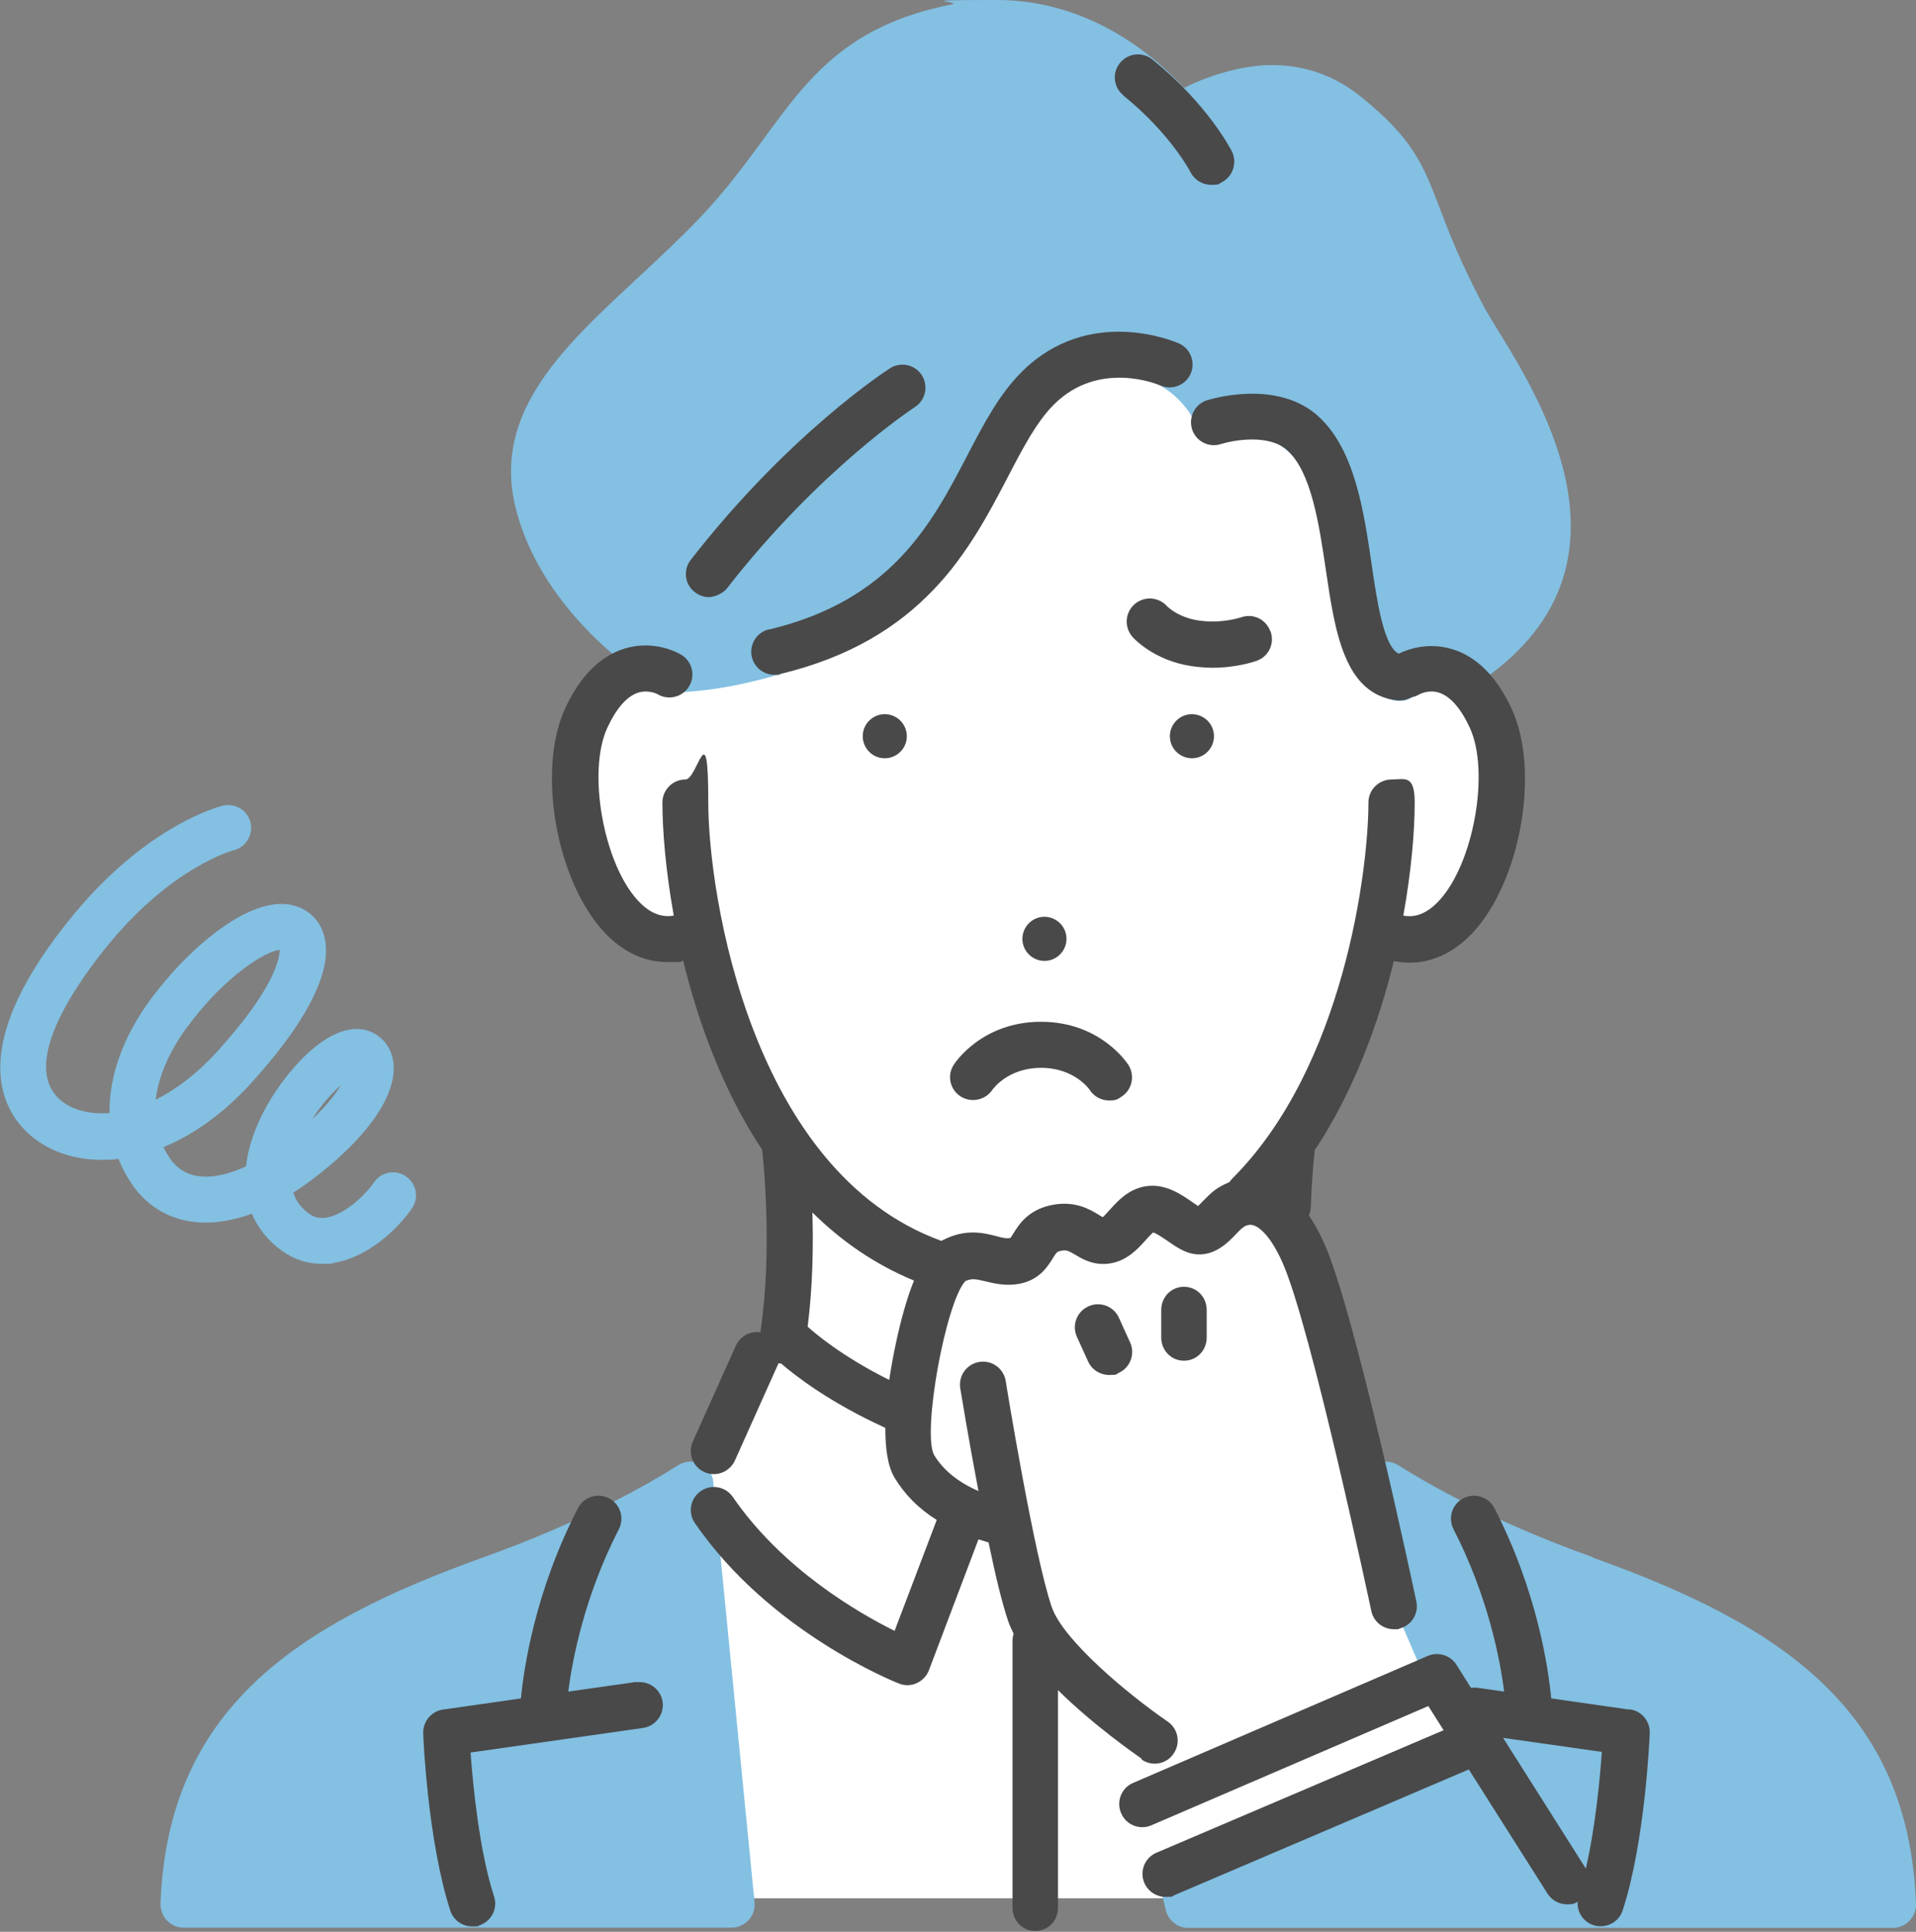 <?xml version="1.0" encoding="UTF-8"?>
<svg id="_レイヤー_2" data-name=" レイヤー 2" xmlns="http://www.w3.org/2000/svg" version="1.1" viewBox="0 0 927.6 935.3">
  <rect x="0" y="0" width="927.6" height="935.3" fill="#808080" stroke="none"/>
  <defs>
    <style>
      .cls-1 {
        fill: none;
      }

      .cls-1, .cls-2, .cls-3, .cls-4 {
        stroke-width: 0px;
      }

      .cls-2 {
        fill: #fff;
      }

      .cls-3 {
        fill: #83c0e2;
      }

      .cls-4 {
        fill: #494949;
      }
    </style>
  </defs>
  <g id="data">
    <g>
      <path class="cls-2" d="M677.8,722.6l71.6,196.5h-397.2l-17.9-200.7c58.3-60.6,48-161.8,48-161.8-30.1-38.4-42.5-101.7-42.5-101.7,0,0-55.7,8.6-61.5-58.3s38.1-72.7,38.1-72.7c0,0,109.3-39.9,154.1-99s76.7-64.7,123.6-55.2,77.2,141.2,77.2,141.2c12.2,3.5,71.1,30.1,52.3,93.7s-58.1,50.1-58.1,50.1c-7.6,51.5-40.2,100.7-40.2,100.7,0,0-2.4,15.8-2.8,38.2,0,0,23.7,39.1,38.9,125.2l16.3,4h0v-.2Z"/>
      <g>
        <path class="cls-1" d="M165.1,525.3c-4.3,3.8-9.5,9.6-14,16.6,7.2-6.8,11.5-12.4,14-16.6Z"/>
        <path class="cls-1" d="M104.9,509.4c28.3-31.1,30.5-45.7,30.5-49.5-6.4.5-26.2,12-44.7,37.3-8.8,12-13.9,24.1-15.2,35.2,10.2-5.1,20.3-12.9,29.5-23h0Z"/>
        <path class="cls-3" d="M771.3,754c-48.3-17.3-79.8-35.4-94.3-44.6-3.2-2-7.2-2.3-10.7-.7s-5.8,4.9-6.3,8.7l-2.2,16.6c-.3,2,0,4,.8,5.9l42,97.5-132.9,63.5c-4.7,2.3-7.3,7.5-6,12.7l2.7,11.2c1.2,5,5.7,8.6,10.8,8.6h341.3c3,0,5.9-1.3,8-3.5s3.2-5.2,3.1-8.2c-3.5-93.9-65-134.9-156.3-167.5h0v-.2Z"/>
        <path class="cls-3" d="M345.4,717.7c-.4-3.9-2.7-7.2-6.2-8.9s-7.6-1.5-10.9.6c-14.5,9.2-46,27.3-94.3,44.6-91.2,32.7-152.7,73.7-156.3,167.6,0,3,1,6,3.1,8.2s5,3.5,8,3.5h265.4c3.1,0,6.1-1.4,8.3-3.7,2.1-2.3,3.1-5.5,2.8-8.6l-20-203.2h.1Z"/>
        <path class="cls-3" d="M577.6,202.6c2,4.2,6.3,6.7,10.9,6.4,45.5-3.4,52.8,32.6,57.5,80.2,4.6,46,26.6,49.9,30.9,50.2h.8c3.2,0,6.3-1.4,8.5-3.9,2.1-2.5,4.3-3.6,7-3.6s6.2,1.6,6.3,1.6h0c3.6,2.2,8.1,2.2,11.7,0,87.5-54.2,36.2-137.5,14.3-173.1-3.1-5.1-5.8-9.4-7.5-12.7-11.1-21-16.6-35.4-21-47-8-20.9-12.8-33.5-38.3-54-12.5-10.1-27-15.2-43-15.2s-33.2,6.3-42.5,11.1c-13-14.3-44.7-42.6-90.5-42.6s-14.9.8-22.3,2.2c-50.4,10.1-69.1,35.5-90.7,65.1-9,12.2-18.2,24.8-30.8,38.1-9.8,10.2-20.2,19.9-30.3,29.3-36,33.4-70.1,65-59.1,110.6,13.3,54.7,67.9,87,70.2,88.4,1.7,1,3.8,1.5,5.7,1.5,38.1-.2,108.5-20.8,138.5-64.1,9.4-13.6,15.7-27.7,21.2-40.2,10.9-24.6,18.8-42.3,43.4-47.9,4.5-1,8.8-1.5,12.8-1.5,25.5,0,35.8,20.3,36.2,21.1h0Z"/>
        <path class="cls-3" d="M121.9,587.5c2.9,7,7.8,13.2,14.6,18.1,5.8,4.2,12.4,6.3,19.4,6.3s3.9-.2,5.9-.5c16.1-2.7,30.3-15.8,37.6-26.3,3.5-5,2.3-12-2.8-15.5-5-3.5-12-2.3-15.5,2.8-5.2,7.4-14.8,15.7-23,17.1-3.3.5-5.9,0-8.5-1.9-4-2.9-6.4-6.4-7.6-10.2,4.3-2.7,8.6-5.8,13-9.3,24.6-19.5,37.5-39.2,35.4-54.1-1-6.8-5.1-12.1-11.2-14.6-18-7.2-40.3,18.4-50.2,36.3-5.6,10.1-8.9,19.9-9.9,29-8.8,4.1-16.8,5.7-23.4,4.7-5.7-.9-10.2-3.8-13.6-8.8-1.1-1.7-2.1-3.4-3-5.2,14.9-6.1,29.4-16.6,42.4-30.9,25.2-27.7,37.8-50.9,36.2-67.1-.6-6.5-3.5-12-8.2-15.5-3.3-2.5-9.1-5.2-17.6-3.9-19.6,2.9-43.8,25.2-59.1,46-13.4,18.2-20,37.3-19.8,55-.7,0-1.4,0-2,0-9.3.3-17.4-2.2-22.6-7.2-18.9-18.1,10.9-58.5,24.6-75.1,30.6-37,59.4-44.9,60.1-45,5.9-1.5,9.6-7.5,8.2-13.4-1.4-6-7.5-9.7-13.5-8.2-1.5.4-36.1,9.1-72,52.5C-15.3,504.5-.4,535.2,13,548.1c9.6,9.2,23.4,14,38.8,13.4,1.8,0,3.7-.2,5.6-.4,1.6,4.2,3.8,8.2,6.3,12,6.9,10.2,16.8,16.5,28.7,18.3,9.2,1.4,19.1,0,29.7-3.8h-.2ZM165.1,525.3c-2.5,4.2-6.8,9.9-14,16.6,4.5-7.1,9.7-12.8,14-16.6ZM90.7,497.2c18.6-25.3,38.4-36.8,44.7-37.3,0,3.8-2.2,18.4-30.5,49.5-9.2,10.1-19.3,17.9-29.5,23,1.3-11.1,6.4-23.1,15.2-35.2h.1Z"/>
      </g>
      <g>
        <path class="cls-1" d="M442.5,620c-19.1-7.8-35.4-19.2-49.2-33,.5,15.9.2,35.8-2.3,55.4,3.3,3,16.4,14.3,39.5,25.8,1.9-13.3,4.9-25.8,6.9-32.8,1.7-6.2,3.5-11.2,5.1-15.3h0Z"/>
        <path class="cls-1" d="M767.7,904.6c4.6-20.1,6.8-43.4,7.7-56.3l-47.8-6.8,40,63.2h0Z"/>
        <path class="cls-4" d="M575.4,345.9c-5.8.9-9.8,6.4-8.9,12.2.9,5.8,6.4,9.8,12.2,8.9s9.8-6.4,8.9-12.2c-.9-5.8-6.4-9.8-12.2-8.9Z"/>
        <path class="cls-4" d="M507.3,465.1c5.8-.9,9.8-6.4,8.9-12.2-.9-5.8-6.4-9.8-12.2-8.9-5.8.9-9.8,6.4-8.9,12.2.9,5.8,6.4,9.8,12.2,8.9h0Z"/>
        <path class="cls-4" d="M417.8,354.8c-.9,5.8,3.1,11.3,8.9,12.2,5.8.9,11.3-3.1,12.2-8.9.9-5.8-3.1-11.3-8.9-12.2-5.8-.9-11.3,3.1-12.2,8.9Z"/>
        <path class="cls-4" d="M336.4,286.7c2,1.6,4.5,2.4,6.8,2.4s6.6-1.5,8.8-4.3c44.8-57.6,90.2-87.2,90.9-87.7,5.2-3.3,6.7-10.2,3.4-15.4-3.3-5.2-10.2-6.7-15.4-3.4-2,1.3-49,31.7-96.5,92.8-3.8,4.9-2.9,11.9,2,15.6h0Z"/>
        <path class="cls-4" d="M372.3,304.7c-6,1.4-9.7,7.4-8.3,13.4,1.2,5.1,5.8,8.6,10.8,8.6s1.7-.1,2.6-.3c69.3-16.5,92.2-60.3,110.5-95.4,7.5-14.4,14-26.9,22.5-35.3,21.7-21.5,50.1-9.6,51.3-9.1,5.6,2.5,12.2,0,14.7-5.6s0-12.2-5.6-14.7c-1.8-.8-43.3-18.8-76,13.6-11,10.9-18.6,25.4-26.6,40.8-17.1,32.8-36.5,69.9-95.9,84.1h0Z"/>
        <path class="cls-4" d="M543.8,46.2c22.9,18.5,32.5,37,32.6,37.2,2,3.9,5.9,6.1,10,6.1s3.4-.4,5-1.2c5.5-2.8,7.7-9.5,5-15-.5-.9-11.6-22.8-38.5-44.5-4.8-3.9-11.8-3.1-15.7,1.7-3.9,4.8-3.1,11.8,1.7,15.7h0Z"/>
        <path class="cls-4" d="M308.2,814.3l-33.1,4.7c2-15.4,7.8-46.1,24.5-78.6,2.8-5.5.7-12.2-4.8-15s-12.2-.7-15,4.8c-20.8,40.3-26.2,77.6-27.6,92.1l-37.7,5.4c-5.7.8-9.8,5.8-9.6,11.5,0,2.1,2.2,52.2,13.1,85.8,1.5,4.7,5.9,7.7,10.6,7.7s2.3-.2,3.4-.5c5.9-1.9,9.1-8.2,7.2-14-7.2-22.1-10.2-53.8-11.4-69.7l83.5-11.9c6.1-.9,10.3-6.5,9.5-12.6-.9-6.1-6.5-10.3-12.6-9.5h0v-.2Z"/>
        <path class="cls-4" d="M788.7,827.7l-37.7-5.4c-1.4-14.5-6.7-51.7-27.5-92.1-2.8-5.5-9.5-7.6-15-4.8s-7.6,9.5-4.8,15c16.7,32.5,22.6,63.2,24.5,78.6l-13.3-1.9c-.9,0-1.9,0-2.8,0l-7-11.1c-2.9-4.6-8.8-6.4-13.8-4.3l-142.7,61.5c-5.7,2.4-8.3,9-5.8,14.7,2.4,5.7,9,8.3,14.7,5.8l134-57.7,7.4,11.7-139,59.3c-5.7,2.4-8.3,9-5.9,14.6,1.8,4.2,5.9,6.8,10.3,6.8s2.9-.3,4.4-.9l142.4-60.8,38.1,60.1c2.1,3.3,5.7,5.2,9.4,5.2s3.5-.4,5.2-1.3c-.4,5,2.7,9.8,7.7,11.4,1.1.4,2.3.5,3.5.5,4.7,0,9.1-3,10.6-7.7,10.9-33.5,13-83.6,13.1-85.8.2-5.7-3.9-10.7-9.6-11.5h-.4ZM767.7,904.6l-40-63.2,47.8,6.8c-.9,13-3.1,36.2-7.7,56.3h0Z"/>
        <path class="cls-4" d="M461.7,515.6c-3.3,5.1-1.8,11.9,3.3,15.2,5.1,3.3,12,1.9,15.4-3.1.3-.4,7.5-10.7,23.6-10.7s23.3,10.3,23.5,10.6c2.1,3.3,5.7,5.2,9.4,5.2s4.1-.6,6-1.8c5.2-3.3,6.7-10.2,3.4-15.4-.5-.8-13.6-20.9-42.3-20.9s-41.8,20-42.3,20.9h0Z"/>
        <path class="cls-4" d="M615,305.6c-2.1-5.8-8.4-8.8-14.2-6.7,0,0-9.4,3.2-20.6,1.5-10-1.5-15.1-6.8-15.2-6.9-4.1-4.6-11.2-5-15.8-.9s-5,11.1-.9,15.8c1,1.1,10.6,11.4,28.5,14.1,3.6.5,7,.8,10.2.8,11.8,0,20.3-3,21.5-3.4,5.8-2.1,8.7-8.5,6.6-14.2h0Z"/>
        <path class="cls-4" d="M552.7,851.9c1.9,1.3,4.1,2,6.3,2,3.6,0,7.1-1.7,9.2-4.9,3.5-5.1,2.2-12-2.9-15.5-18.7-12.8-50.5-39.2-56.1-55.4-8.5-24.5-22.2-108.6-22.3-109.5-1-6.1-6.7-10.2-12.8-9.2-6.1,1-10.2,6.7-9.2,12.8.3,1.8,4,24.5,8.8,49.7-9.9-4.3-17.1-10.2-21.5-17.5-5.8-10.9,5.6-73.6,15.1-84.1,3.2-1.5,5.2-1,9.5,0s9.7,2.5,16.5,1.3c9.9-1.8,13.9-8.4,16.4-12.4,1.9-3.1,2.1-3.2,3.9-3.6,2.7-.6,3.7,0,7,1.9,3.6,2.2,9.1,5.4,16.8,4.2,8.2-1.3,13.3-6.9,17-11,1.2-1.3,3-3.4,3.9-4,1.7.5,5.2,2.9,7.1,4.2,4,2.8,8.1,5.6,13,6.3,9.4,1.2,15.9-5.4,20.1-9.8,1.2-1.3,2.5-2.6,3.4-3.2.5-.4,2.5-1.7,4.8-1,1.6.4,7.5,3,14.2,18.1,13.8,31,42.7,167.3,43,168.7,1.1,5.2,5.7,8.8,10.9,8.8s1.5,0,2.3-.2c6-1.3,9.9-7.2,8.6-13.2-1.2-5.7-29.7-140-44.5-173.2-2.3-5.2-4.8-9.7-7.5-13.7.5-1.2.8-2.6.9-4,.5-14.5,1.6-25.1,1.9-27.6,18.8-28.4,30.9-61.3,38.3-91.6,2.6.5,5.1.8,7.6.8,11,0,21.5-4.9,30.4-14.3,23.4-24.9,32.9-78.6,19.1-108.5-7.2-15.6-16.9-25.4-28.8-29-12.1-3.7-22.3.4-26,2.2-7.3-3.8-10.5-25.8-13.1-43.6-3.8-25.9-8.2-55.3-25.7-71.3-20.2-18.4-52.6-8.2-54-7.8-5.8,1.9-9,8.1-7.2,14,1.9,5.9,8.1,9.1,14,7.2,6-1.9,23.3-5,32.1,3,11.7,10.6,15.4,35.8,18.7,58,4.4,29.8,8.9,60.5,34.8,63.1h1.1c2,0,3.8-.5,5.5-1.5,1.3-.2,2.6-.7,3.8-1.4.2-.1,4.6-2.5,9.7-.8,5.4,1.8,10.5,7.6,14.8,17,9.8,21.3,1.8,66-15.1,83.9-6.6,7-12.5,7.9-17.1,7,3.9-21.7,5.5-41,5.5-54.8s-5-11.1-11.2-11.1-11.2,5-11.2,11.1c0,32.3-11.8,128-65.9,182.1-.6.6-1,1.2-1.5,1.8-3,1.2-5.3,2.6-6.7,3.6-2.3,1.7-4.3,3.8-6.1,5.6s-1.5,1.6-2.3,2.3c-.7-.5-1.5-1-2.2-1.5-6-4.2-14.1-9.9-24-7.9-7.8,1.6-12.7,7-16.3,11-1.2,1.3-2.9,3.2-3.6,3.8-.6-.3-1.5-.8-2.2-1.3-4.3-2.6-11.6-6.9-22.9-4.5-11.2,2.4-15.6,9.5-18.2,13.7-.5.8-1.2,2-1.5,2.2-1.8.3-3.5,0-6.7-.9-5.9-1.5-14.8-3.9-26.1,2-.2,0-.3.2-.5.3-92.1-33.4-112.9-167.7-112.9-212.3s-5-11.1-11.1-11.1-11.1,5-11.1,11.1c0,13.4,1.5,32.7,5.5,54.8-4.6.8-10.5,0-17.1-7-16.9-17.9-24.9-62.6-15.1-83.9,4.3-9.3,9.4-15.2,14.8-17,5-1.6,9.3.5,9.7.8,5.2,3,12,1.3,15.1-3.9,3.2-5.3,1.5-12.1-3.8-15.3-1.3-.8-12.9-7.4-27.4-3-11.9,3.7-21.6,13.4-28.8,29-13.8,29.9-4.3,83.6,19.1,108.5,8.9,9.5,19.4,14.3,30.4,14.3s5.1-.3,7.6-.8c7.4,30.2,19.4,63.2,38.3,91.7.6,5.5,5.1,49.3-.9,88.4-4.9-.8-9.8,1.8-11.9,6.5l-20.8,46.4c-2.5,5.6,0,12.2,5.6,14.7,1.5.7,3,1,4.6,1,4.3,0,8.3-2.5,10.2-6.6l20.8-46.4c0-.2.1-.4.2-.6h.2c.4,0,.7,0,1.1,0,6.8,5.9,23.5,18.9,50.5,31.2,0,9.7,1.1,18.4,4.4,24,4.9,8.2,11.7,15.1,20.5,20.6l-20.4,53.7c-17.7-8.8-54.4-30-78.3-64.8-3.5-5.1-10.4-6.4-15.5-2.9s-6.4,10.4-2.9,15.5c36.2,52.7,96.3,76.7,98.8,77.7,1.3.5,2.7.8,4.1.8s3.1-.3,4.5-1c2.7-1.2,4.9-3.5,5.9-6.2l24-63.4c1.6.5,3.2,1,4.9,1.5,3.2,15.5,6.6,29.7,9.5,38.1.7,2,1.6,4,2.6,6-.3,1.1-.5,2.2-.5,3.4v129.4c0,6.2,4.8,11.2,11,11.2s11-5,11-11.2v-105.4c17.1,16.9,37.1,30.8,40.5,33.2h0v.2ZM391,642.4c2.5-19.6,2.8-39.4,2.3-55.4,13.8,13.7,30.1,25.1,49.2,33-1.7,4.1-3.4,9.2-5.1,15.3-2,7-4.9,19.5-6.9,32.8-23.1-11.5-36.2-22.8-39.5-25.8h0Z"/>
        <path class="cls-4" d="M526.9,632.5c-5.6,2.5-8.1,9.2-5.5,14.8l5.4,11.9c1.9,4.1,5.9,6.5,10.2,6.5s3.1-.3,4.6-1c5.6-2.5,8.1-9.2,5.5-14.8l-5.4-11.9c-2.5-5.6-9.2-8.1-14.8-5.5h0Z"/>
        <path class="cls-4" d="M562.2,634.2v13.4c0,6.2,4.8,11.2,11,11.2s11-5,11-11.2v-13.4c0-6.2-4.8-11.2-11-11.2s-11,5-11,11.2Z"/>
      </g>
    </g>
  </g>
</svg>